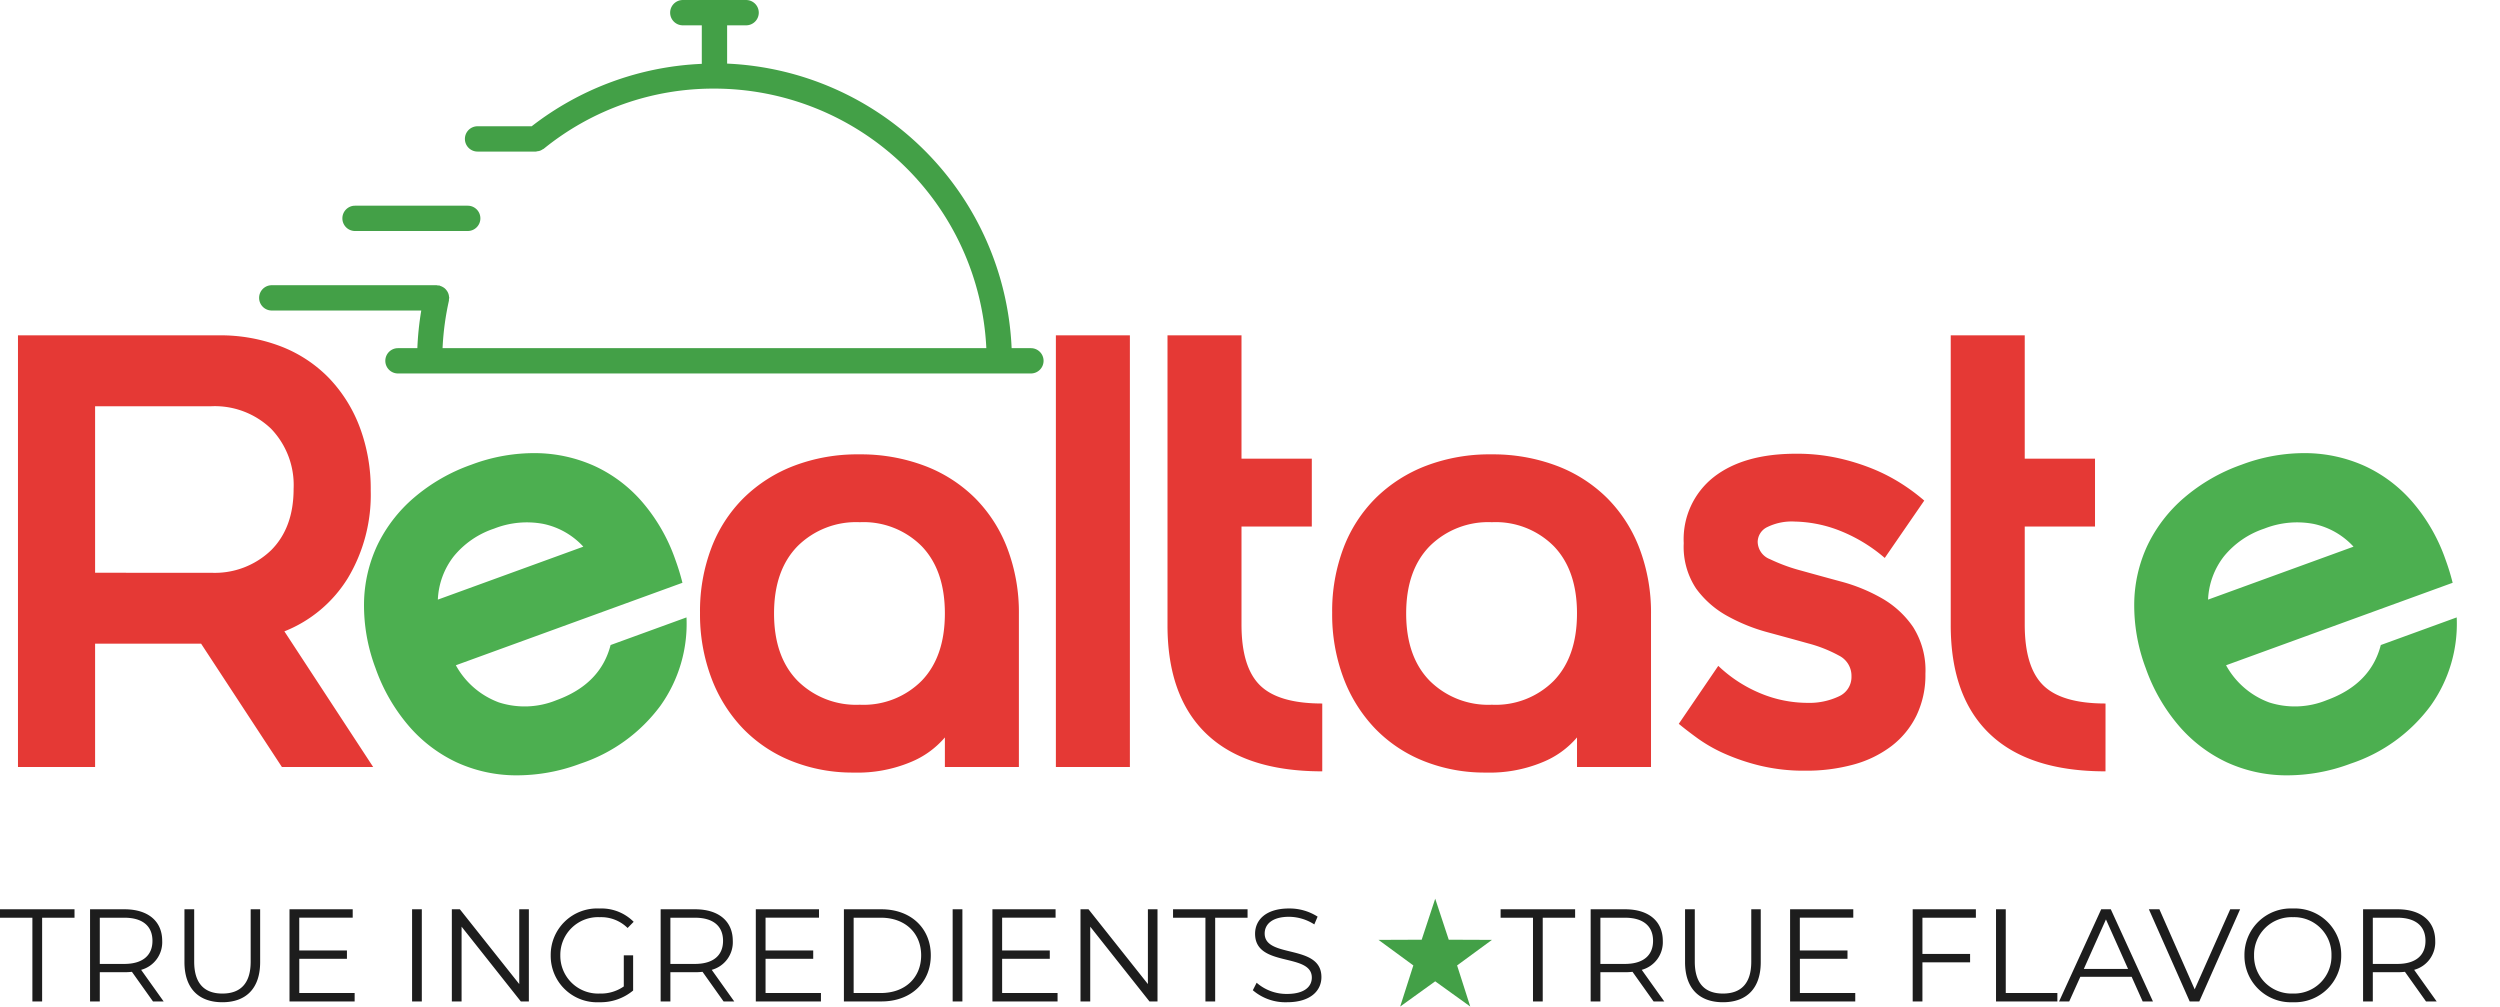 <svg xmlns="http://www.w3.org/2000/svg" width="360.792" height="145.264" viewBox="0 0 360.792 145.264">
  <g id="Group_96" data-name="Group 96" transform="translate(-725.076 -827.169)">
    <path id="Path_114" data-name="Path 114" d="M2.67-62.3H31.595a24.368,24.368,0,0,1,9.033,1.6,19.415,19.415,0,0,1,6.9,4.539,20.819,20.819,0,0,1,4.45,7.075,25.331,25.331,0,0,1,1.6,9.212,23.366,23.366,0,0,1-3.293,12.594,18.975,18.975,0,0,1-9.167,7.7L53.934,0H40.762L29.1-17.8H13.8V0H2.67ZM30.527-28.035A11.727,11.727,0,0,0,39.2-31.284q3.249-3.249,3.249-8.855A11.727,11.727,0,0,0,39.2-48.817a11.727,11.727,0,0,0-8.677-3.248H13.8v24.03Zm93.539-17.088a26.032,26.032,0,0,1,9.434,1.646,20.7,20.7,0,0,1,7.3,4.673,20.7,20.7,0,0,1,4.672,7.3,26.032,26.032,0,0,1,1.647,9.434V0h-10.68V-4.272A12.882,12.882,0,0,1,131.5-.712,19.908,19.908,0,0,1,123.265.8a23.633,23.633,0,0,1-8.9-1.646,20.136,20.136,0,0,1-7.031-4.673,21.363,21.363,0,0,1-4.584-7.3A26.032,26.032,0,0,1,101.1-22.25a25.676,25.676,0,0,1,1.646-9.39,20.33,20.33,0,0,1,4.673-7.209,21.108,21.108,0,0,1,7.254-4.628A25.676,25.676,0,0,1,124.066-45.123Zm12.371,22.962q0-6.23-3.337-9.7a11.831,11.831,0,0,0-8.945-3.471,11.978,11.978,0,0,0-8.989,3.471q-3.382,3.471-3.382,9.7t3.382,9.7a11.978,11.978,0,0,0,8.989,3.471A11.831,11.831,0,0,0,133.1-12.46Q136.437-15.931,136.437-22.161ZM152.457-62.3h10.68V0h-10.68ZM190.9.623q-11.036,0-16.687-5.384T168.566-20.47V-62.3h10.68v41.741q0,6.141,2.67,8.767T190.9-9.167ZM189.392-44.5v9.79h-17V-44.5Zm25.9-.623a26.032,26.032,0,0,1,9.434,1.646,20.7,20.7,0,0,1,7.3,4.673,20.7,20.7,0,0,1,4.672,7.3,26.032,26.032,0,0,1,1.647,9.434V0h-10.68V-4.272a12.882,12.882,0,0,1-4.939,3.56A19.908,19.908,0,0,1,214.49.8a23.633,23.633,0,0,1-8.9-1.646,20.136,20.136,0,0,1-7.031-4.673,21.363,21.363,0,0,1-4.583-7.3,26.032,26.032,0,0,1-1.646-9.434,25.676,25.676,0,0,1,1.646-9.39,20.33,20.33,0,0,1,4.673-7.209,21.108,21.108,0,0,1,7.253-4.628A25.676,25.676,0,0,1,215.291-45.123Zm12.371,22.962q0-6.23-3.337-9.7a11.831,11.831,0,0,0-8.945-3.471,11.978,11.978,0,0,0-8.989,3.471q-3.382,3.471-3.382,9.7t3.382,9.7a11.978,11.978,0,0,0,8.989,3.471,11.831,11.831,0,0,0,8.945-3.471Q227.662-15.931,227.662-22.161Zm26.077-10.324a2.739,2.739,0,0,0,1.78,2.492,25.5,25.5,0,0,0,4.494,1.647q2.714.757,5.829,1.6a24.614,24.614,0,0,1,5.829,2.4,13.64,13.64,0,0,1,4.495,4.139,11.687,11.687,0,0,1,1.78,6.764,13.447,13.447,0,0,1-1.29,6.007,12.369,12.369,0,0,1-3.6,4.405,15.973,15.973,0,0,1-5.474,2.67,25.724,25.724,0,0,1-6.987.89,27.025,27.025,0,0,1-6.452-.712,30.032,30.032,0,0,1-5.162-1.736,21.932,21.932,0,0,1-3.916-2.225q-1.647-1.2-2.714-2.091l5.7-8.366a19.744,19.744,0,0,0,6.185,4.005,17.749,17.749,0,0,0,6.631,1.335,10,10,0,0,0,4.583-.934,3.06,3.06,0,0,0,1.824-2.892,3.254,3.254,0,0,0-1.78-2.982,19.676,19.676,0,0,0-4.495-1.78q-2.714-.757-5.829-1.6a25.806,25.806,0,0,1-5.829-2.358,13.768,13.768,0,0,1-4.495-3.96,10.888,10.888,0,0,1-1.78-6.542,11.4,11.4,0,0,1,4.316-9.523q4.317-3.382,11.882-3.382a27.487,27.487,0,0,1,6.052.623,31.337,31.337,0,0,1,5.029,1.557,25.8,25.8,0,0,1,4.138,2.136,27.938,27.938,0,0,1,3.293,2.447l-5.7,8.277a22.772,22.772,0,0,0-6.9-4.094,18.768,18.768,0,0,0-6.1-1.157,7.983,7.983,0,0,0-3.96.8A2.406,2.406,0,0,0,253.739-32.485ZM303.935.623q-11.036,0-16.687-5.384T281.6-20.47V-62.3h10.68v41.741q0,6.141,2.67,8.767t8.989,2.625ZM302.422-44.5v9.79h-17V-44.5Z" transform="translate(725 937.864)" fill="#e53935"/>
    <path id="Path_115" data-name="Path 115" d="M35.6-28.48a10.829,10.829,0,0,0-4.317-5.073,12.9,12.9,0,0,0-6.9-1.78,12.673,12.673,0,0,0-6.853,1.78,10.911,10.911,0,0,0-4.272,5.073ZM24.386-8.989q6.764,0,10.057-4.806H46.1a20.35,20.35,0,0,1-7.876,10.68A23.547,23.547,0,0,1,24.475.8,26.032,26.032,0,0,1,15.041-.845a20.7,20.7,0,0,1-7.3-4.673,20.7,20.7,0,0,1-4.672-7.3A26.032,26.032,0,0,1,1.424-22.25,25.676,25.676,0,0,1,3.07-31.64a20.33,20.33,0,0,1,4.672-7.209,21.022,21.022,0,0,1,7.3-4.628,26.032,26.032,0,0,1,9.434-1.646,25.676,25.676,0,0,1,9.389,1.646,21.108,21.108,0,0,1,7.254,4.628,20.33,20.33,0,0,1,4.673,7.209,25.676,25.676,0,0,1,1.646,9.39q0,.979-.044,1.825t-.133,1.736H12.46a11.718,11.718,0,0,0,4.005,7.164A12.138,12.138,0,0,0,24.386-8.989Z" transform="translate(785.547 945.001) rotate(-20)" fill="#4caf50"/>
    <path id="Path_116" data-name="Path 116" d="M35.6-28.48a10.829,10.829,0,0,0-4.317-5.073,12.9,12.9,0,0,0-6.9-1.78,12.673,12.673,0,0,0-6.853,1.78,10.911,10.911,0,0,0-4.272,5.073ZM24.386-8.989q6.764,0,10.057-4.806H46.1a20.35,20.35,0,0,1-7.876,10.68A23.547,23.547,0,0,1,24.475.8,26.032,26.032,0,0,1,15.041-.845a20.7,20.7,0,0,1-7.3-4.673,20.7,20.7,0,0,1-4.672-7.3A26.032,26.032,0,0,1,1.424-22.25,25.676,25.676,0,0,1,3.07-31.64a20.33,20.33,0,0,1,4.672-7.209,21.022,21.022,0,0,1,7.3-4.628,26.032,26.032,0,0,1,9.434-1.646,25.676,25.676,0,0,1,9.389,1.646,21.108,21.108,0,0,1,7.254,4.628,20.33,20.33,0,0,1,4.673,7.209,25.676,25.676,0,0,1,1.646,9.39q0,.979-.044,1.825t-.133,1.736H12.46a11.718,11.718,0,0,0,4.005,7.164A12.138,12.138,0,0,0,24.386-8.989Z" transform="translate(1041.018 945.001) rotate(-20)" fill="#4caf50"/>
    <g id="Group_86" data-name="Group 86" transform="translate(762.471 827.169)">
      <path id="Path_97" data-name="Path 97" d="M119.383,188.184H116.6a42.978,42.978,0,0,0-41.059-41.059V141.6h2.742a1.826,1.826,0,0,0,0-3.652H69.145a1.826,1.826,0,0,0,0,3.652h2.741v5.56a43.017,43.017,0,0,0-24.549,9.007H39.525a1.826,1.826,0,1,0,0,3.652h8.411a1.719,1.719,0,0,0,.246-.05,1.363,1.363,0,0,0,.708-.258,1.719,1.719,0,0,0,.191-.1,38.853,38.853,0,0,1,24.63-8.679,39.329,39.329,0,0,1,39.238,37.454H34.475a39.428,39.428,0,0,1,.92-6.856,1.149,1.149,0,0,1,.045-.4c0-.057-.028-.106-.033-.162a1.692,1.692,0,0,0-.386-.958,1.545,1.545,0,0,0-.519-.444,1.731,1.731,0,0,0-.34-.152c-.052-.017-.093-.054-.147-.066a1.657,1.657,0,0,0-.2,0,1.7,1.7,0,0,0-.2-.041H9.826a1.826,1.826,0,0,0,0,3.652H31.4a43.261,43.261,0,0,0-.564,5.432H28.039a1.826,1.826,0,0,0,0,3.652h91.344a1.826,1.826,0,0,0,0-3.652Z" transform="translate(-8 -137.945)" fill="#43a047"/>
      <path id="Path_98" data-name="Path 98" d="M62.474,271.66H78.738a1.826,1.826,0,0,0,0-3.652H62.474a1.826,1.826,0,0,0,0,3.652Z" transform="translate(-48.632 -238.322)" fill="#43a047"/>
    </g>
    <g id="Group_87" data-name="Group 87" transform="translate(725 953.694)">
      <path id="Path_117" data-name="Path 117" d="M4.75,0H6.156V-12.084H10.83V-13.3H.076v1.216H4.75ZM23.693,0,20.444-4.56a4.123,4.123,0,0,0,3.04-4.18c0-2.85-2.052-4.56-5.434-4.56H13.072V0h1.406V-4.218H18.05a9.468,9.468,0,0,0,1.064-.057L22.154,0ZM18.012-5.415H14.478v-6.669h3.534c2.66,0,4.066,1.216,4.066,3.344C22.078-6.65,20.672-5.415,18.012-5.415ZM32.167.114c3.4,0,5.453-1.976,5.453-5.795V-13.3H36.252v7.562c0,3.154-1.482,4.6-4.085,4.6-2.584,0-4.066-1.444-4.066-4.6V-13.3H26.695v7.619C26.695-1.862,28.766.114,32.167.114Zm11.1-1.33v-4.94h6.878v-1.2H43.263v-4.731h7.714V-13.3h-9.12V0h9.4V-1.216ZM59.546,0h1.406V-13.3H59.546ZM75.012-13.3V-2.508L66.443-13.3H65.284V0H66.69V-10.792L75.24,0H76.4V-13.3ZM90.1-2.166A5.758,5.758,0,0,1,86.621-1.14,5.45,5.45,0,0,1,80.94-6.65a5.444,5.444,0,0,1,5.7-5.51A5.424,5.424,0,0,1,90.649-10.6l.874-.893a6.554,6.554,0,0,0-4.94-1.919,6.693,6.693,0,0,0-7.03,6.764A6.688,6.688,0,0,0,86.564.114a7.339,7.339,0,0,0,4.883-1.691V-6.65H90.1ZM106.039,0,102.79-4.56a4.123,4.123,0,0,0,3.04-4.18c0-2.85-2.052-4.56-5.434-4.56H95.418V0h1.406V-4.218H100.4a9.468,9.468,0,0,0,1.064-.057L104.5,0Zm-5.681-5.415H96.824v-6.669h3.534c2.66,0,4.066,1.216,4.066,3.344C104.424-6.65,103.018-5.415,100.358-5.415Zm10.2,4.2v-4.94h6.878v-1.2h-6.878v-4.731h7.714V-13.3h-9.12V0h9.4V-1.216ZM121.866,0h5.415c4.256,0,7.125-2.736,7.125-6.65s-2.869-6.65-7.125-6.65h-5.415Zm1.406-1.216V-12.084H127.2c3.534,0,5.814,2.242,5.814,5.434s-2.28,5.434-5.814,5.434ZM137.56,0h1.406V-13.3H137.56ZM144.7-1.216v-4.94h6.878v-1.2H144.7v-4.731h7.714V-13.3H143.3V0h9.4V-1.216ZM165.737-13.3V-2.508L157.168-13.3h-1.159V0h1.406V-10.792L165.965,0h1.159V-13.3ZM174.04,0h1.406V-12.084h4.674V-13.3H169.366v1.216h4.674Zm11.78.114c3.4,0,4.959-1.672,4.959-3.629,0-4.845-8.189-2.641-8.189-6.289,0-1.33,1.083-2.413,3.515-2.413a6.847,6.847,0,0,1,3.648,1.1l.475-1.121a7.508,7.508,0,0,0-4.123-1.178c-3.382,0-4.9,1.691-4.9,3.648,0,4.921,8.189,2.679,8.189,6.327,0,1.311-1.083,2.356-3.572,2.356A6.531,6.531,0,0,1,181.431-2.7l-.551,1.083A7.212,7.212,0,0,0,185.82.114ZM221.312,0h1.406V-12.084h4.674V-13.3H216.638v1.216h4.674Zm18.943,0-3.249-4.56a4.123,4.123,0,0,0,3.04-4.18c0-2.85-2.052-4.56-5.434-4.56h-4.978V0h1.406V-4.218h3.572a9.468,9.468,0,0,0,1.064-.057L238.716,0Zm-5.681-5.415H231.04v-6.669h3.534c2.66,0,4.066,1.216,4.066,3.344C238.64-6.65,237.234-5.415,234.574-5.415ZM248.729.114c3.4,0,5.453-1.976,5.453-5.795V-13.3h-1.368v7.562c0,3.154-1.482,4.6-4.085,4.6-2.584,0-4.066-1.444-4.066-4.6V-13.3h-1.406v7.619C243.257-1.862,245.328.114,248.729.114Zm11.1-1.33v-4.94H266.7v-1.2h-6.878v-4.731h7.714V-13.3h-9.12V0h9.405V-1.216Zm25.4-10.868V-13.3h-9.12V0h1.406V-5.643h6.878V-6.859h-6.878v-5.225ZM288.135,0h8.854V-1.216h-7.448V-13.3h-1.406ZM309.3,0h1.482L304.7-13.3h-1.387L297.236,0H298.7l1.6-3.553h7.41Zm-8.493-4.693L304-11.837l3.192,7.144ZM321.936-13.3l-5.13,11.552L311.714-13.3h-1.52L316.084,0h1.387l5.89-13.3ZM330.98.114a6.688,6.688,0,0,0,6.973-6.764,6.688,6.688,0,0,0-6.973-6.764,6.694,6.694,0,0,0-6.992,6.764A6.694,6.694,0,0,0,330.98.114Zm0-1.254a5.408,5.408,0,0,1-5.605-5.51,5.408,5.408,0,0,1,5.605-5.51,5.388,5.388,0,0,1,5.567,5.51A5.388,5.388,0,0,1,330.98-1.14ZM351.728,0l-3.249-4.56a4.123,4.123,0,0,0,3.04-4.18c0-2.85-2.052-4.56-5.434-4.56h-4.978V0h1.406V-4.218h3.572a9.468,9.468,0,0,0,1.064-.057L350.189,0Zm-5.681-5.415h-3.534v-6.669h3.534c2.66,0,4.066,1.216,4.066,3.344C350.113-6.65,348.707-5.415,346.047-5.415Z" transform="translate(0 18)" fill="#1d1d1d"/>
      <path id="Path_96" data-name="Path 96" d="M194.514,227.076l-5.061-3.642-5.056,3.642,1.9-5.935-5.025-3.687,6.23-.025,1.953-5.92,1.953,5.92,6.23.025-5.025,3.687,1.9,5.935" transform="translate(17.748 -208.338)" fill="#43a047" fill-rule="evenodd"/>
    </g>
  </g>
</svg>